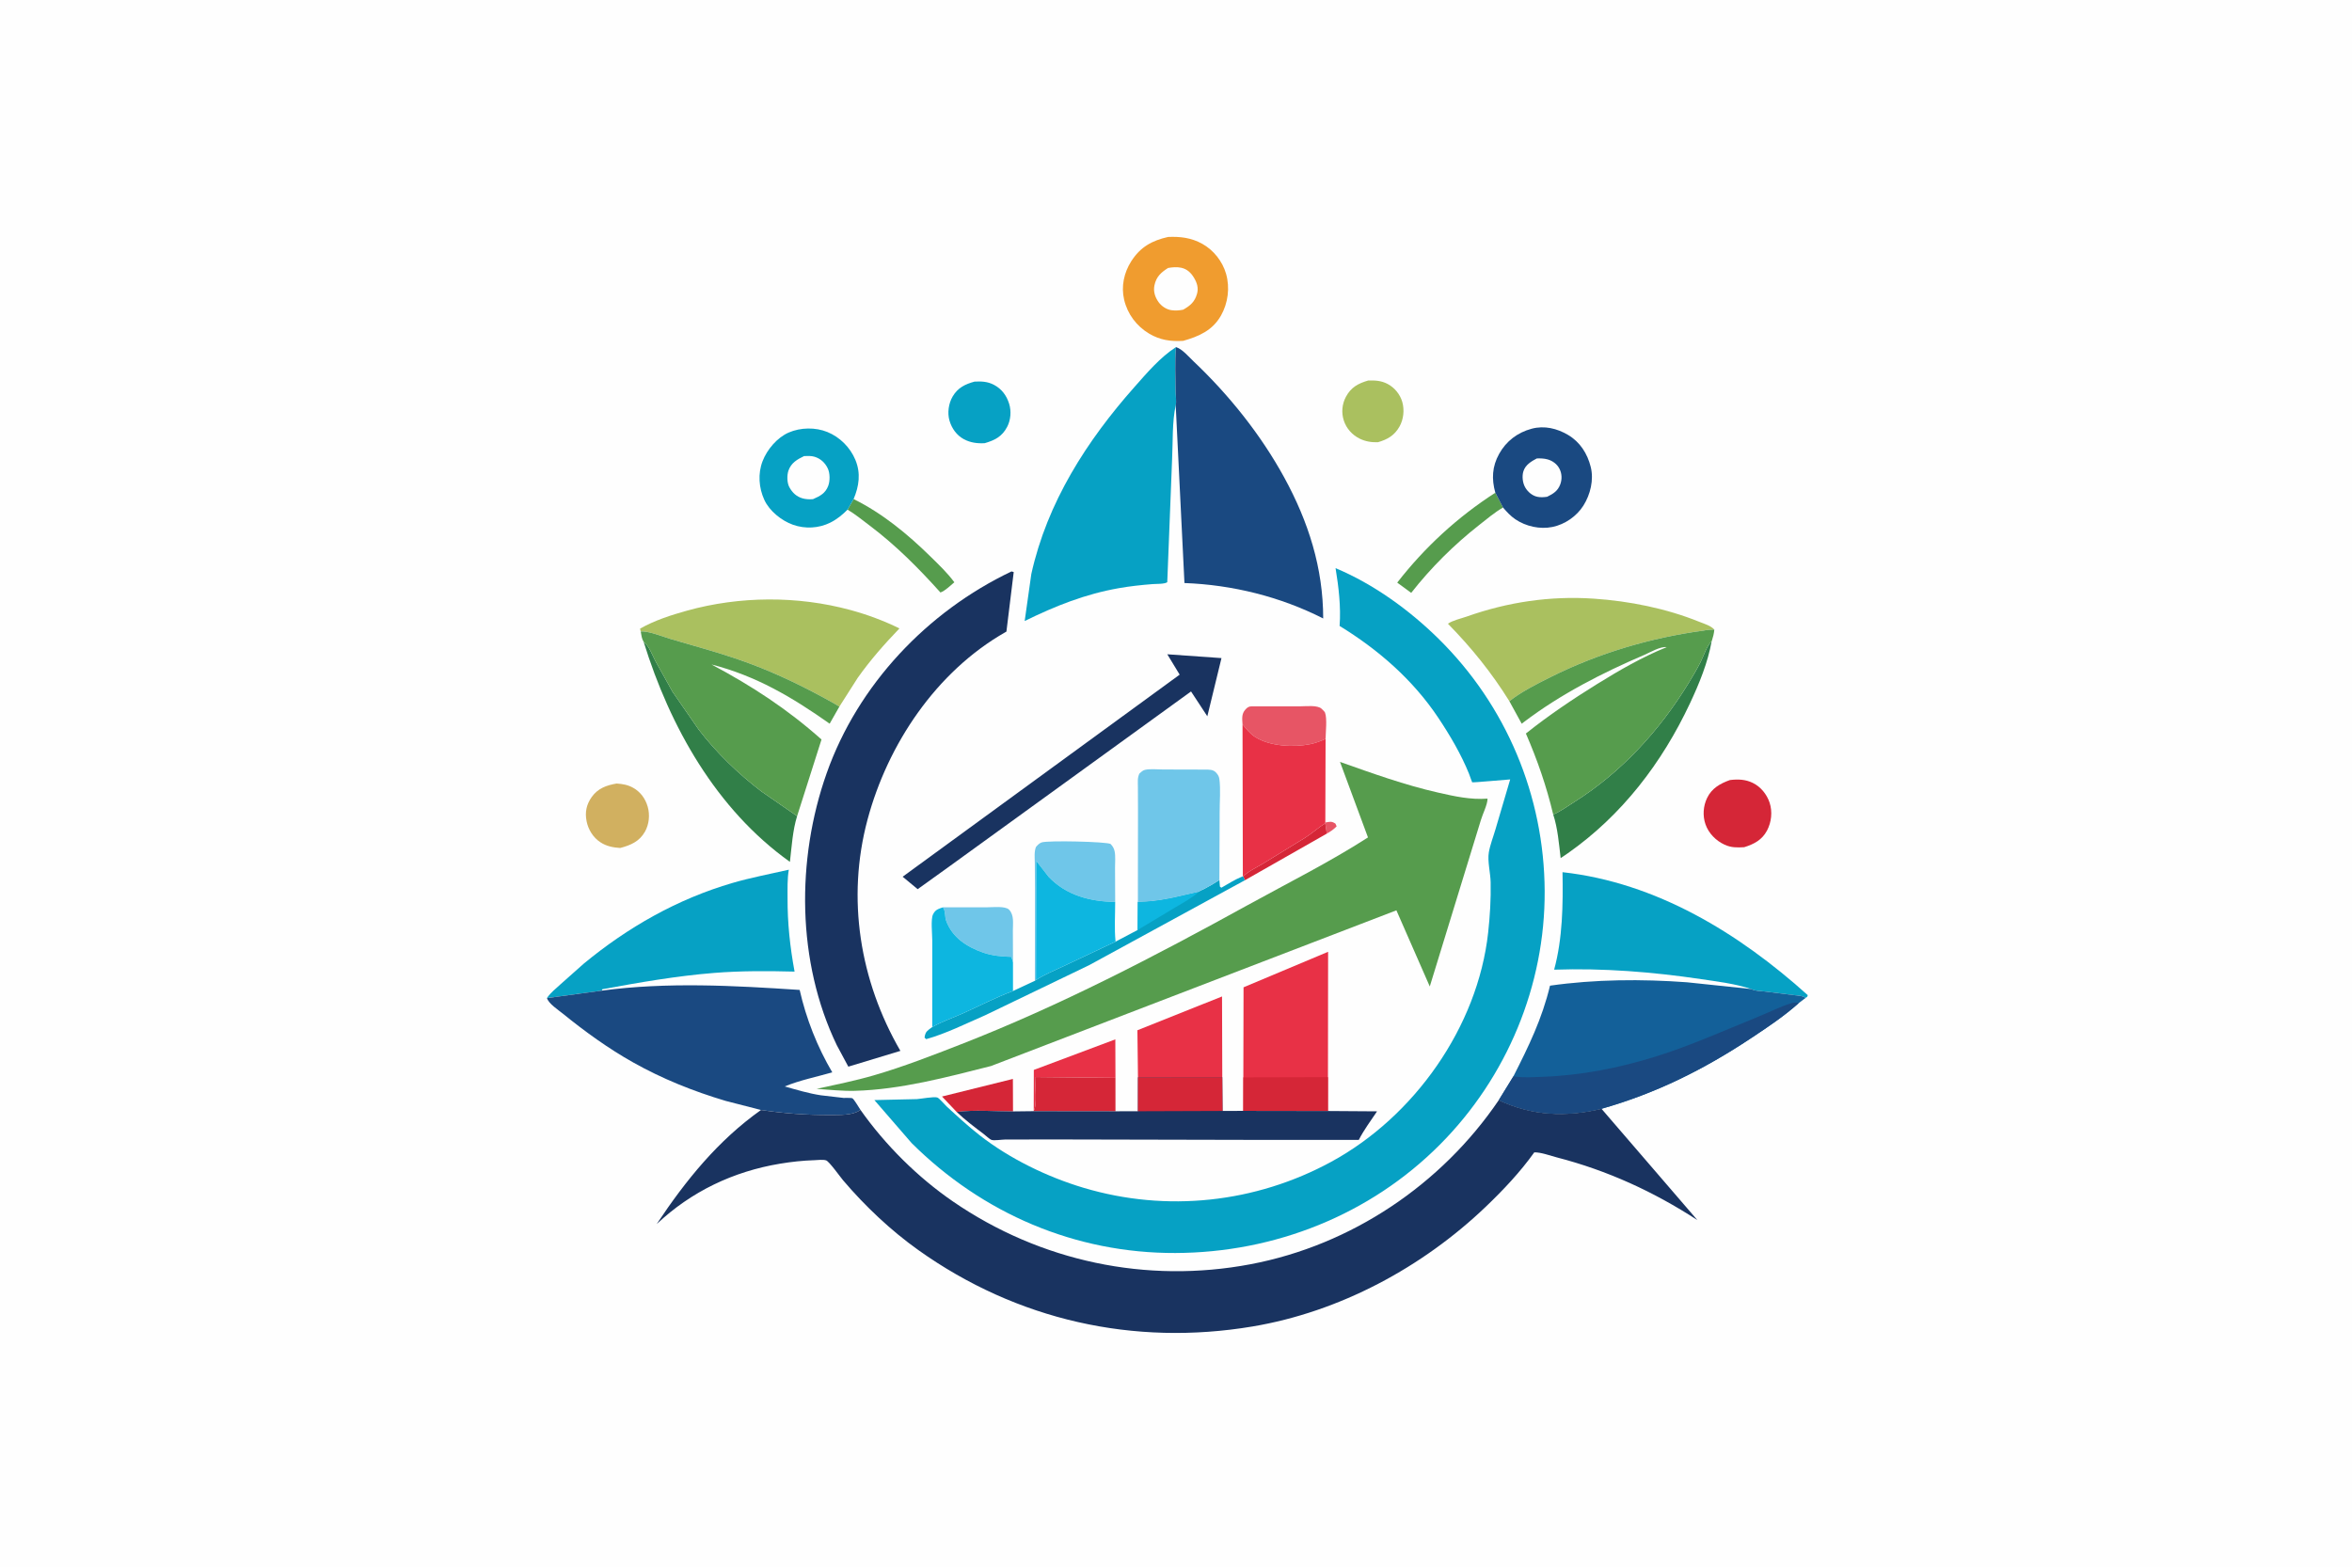 <svg version="1.1" xmlns="http://www.w3.org/2000/svg" style="display: block;" viewBox="0 0 2048 1365" width="1536" height="1024">
<path transform="translate(0,0)" fill="rgb(254,254,254)" d="M -0 -0 L 2048 0 L 2048 1365 L -0 1365 L -0 -0 z"/>
<path transform="translate(0,0)" fill="rgb(231,85,101)" d="M 1154.02 716.157 C 1158.05 715.565 1159.29 714.811 1162.82 717.138 L 1163.88 719.5 C 1161.23 722.289 1158.62 723.963 1155.31 725.852 L 1153.97 716.81 L 1154.02 716.157 z"/>
<path transform="translate(0,0)" fill="rgb(213,38,55)" d="M 1153.97 716.81 L 1155.31 725.852 L 1083.93 766.486 L 1082.55 763.148 C 1086.76 758.718 1094.35 755.245 1099.62 752.046 L 1136.41 729.458 C 1142.54 725.542 1147.9 720.646 1153.97 716.81 z"/>
<path transform="translate(0,0)" fill="rgb(213,38,55)" d="M 833.035 968.287 L 820.257 954.808 L 881.977 939.501 L 882.081 967.792 C 866.382 967.839 848.466 966.184 833.035 968.287 z"/>
<path transform="translate(0,0)" fill="rgb(232,49,70)" d="M 900.119 967.163 L 900.196 931.646 L 971.174 905.035 L 971.282 938.546 L 901.262 937.852 C 901.304 944.02 903.241 962.737 900.119 967.163 z"/>
<path transform="translate(0,0)" fill="rgb(86,156,77)" d="M 743.275 434.498 C 768.186 446.732 790.477 465.143 810.188 484.499 C 817.444 491.625 824.947 498.748 830.994 506.956 C 827.474 509.84 823.129 514.348 818.88 515.838 C 799.66 494.438 779.955 474.62 756.889 457.273 C 750.79 452.686 744.538 447.561 737.997 443.677 L 743.275 434.498 z"/>
<path transform="translate(0,0)" fill="rgb(86,156,77)" d="M 1308.75 441.858 C 1301.53 446.002 1294.54 451.939 1287.98 457.083 C 1266.13 474.23 1245.94 494.295 1228.81 516.166 L 1216.63 507.252 C 1240.7 476.3 1269.11 450.244 1302.05 428.944 L 1308.75 441.858 z"/>
<path transform="translate(0,0)" fill="rgb(213,38,55)" d="M 900.119 967.163 C 903.241 962.737 901.304 944.02 901.262 937.852 L 971.282 938.546 L 971.3 967.671 L 899.802 967.584 L 900.119 967.163 z"/>
<path transform="translate(0,0)" fill="rgb(111,198,233)" d="M 821.033 790.052 L 859.745 790.014 C 864.11 790.001 875.489 788.73 878.675 792.107 C 883.231 796.937 881.926 804.121 881.96 810.327 L 882.062 838.139 C 881.682 836.33 881.242 834.863 880.5 833.17 C 872.42 832.978 863.951 832.187 856.281 829.544 C 842.096 824.658 829.132 816.378 823.851 801.7 C 822.642 798.339 823.324 794.176 821.665 791.123 L 821.033 790.052 z"/>
<path transform="translate(0,0)" fill="rgb(231,85,101)" d="M 1081.93 630.72 C 1081.65 626.044 1080.93 621.714 1084.31 617.933 C 1086.03 616.004 1087.25 615.035 1089.87 614.996 L 1132.25 614.984 C 1137.1 615.008 1147.31 613.7 1150.87 617.188 C 1151.59 617.89 1153.45 619.579 1153.78 620.5 C 1155.73 626.017 1154.3 637.318 1154.25 643.349 C 1149.91 645.32 1145.53 646.987 1140.84 647.94 C 1126.38 650.883 1105.77 649.827 1093.04 641.779 C 1088.53 638.93 1085.33 634.754 1081.93 630.72 z"/>
<path transform="translate(0,0)" fill="rgb(170,192,95)" d="M 1191.39 331.219 C 1197.63 331.083 1202.69 331.304 1208.3 334.253 C 1214.38 337.454 1219.11 343.269 1221.02 349.855 C 1223.04 356.796 1222.16 365.076 1218.59 371.383 C 1214.24 379.072 1208.1 382.607 1199.82 384.977 C 1194.33 385.188 1188.96 384.332 1184 381.892 C 1177.43 378.655 1172.37 373.044 1170.11 366.057 C 1167.88 359.199 1168.57 351.747 1171.95 345.427 C 1176.39 337.118 1182.67 333.77 1191.39 331.219 z"/>
<path transform="translate(0,0)" fill="rgb(6,161,196)" d="M 848.523 332.196 C 854.604 331.85 859.994 332.098 865.5 335 C 872.264 338.565 876.442 344.259 878.698 351.434 C 880.72 357.862 880.114 365.682 876.958 371.663 C 872.515 380.083 866.287 383.208 857.472 385.8 C 851.16 386.206 844.994 385.39 839.353 382.376 C 833.025 378.995 828.78 373.012 826.774 366.202 C 824.78 359.43 825.977 351.201 829.527 345.138 C 833.983 337.528 840.317 334.471 848.523 332.196 z"/>
<path transform="translate(0,0)" fill="rgb(209,176,96)" d="M 536.944 682.221 C 542.155 682.605 546.657 683.333 551.284 685.915 C 557.742 689.517 562.028 695.463 564.017 702.513 C 566.015 709.592 565.219 717.76 561.576 724.193 C 556.735 732.739 549.087 735.978 540.059 738.348 C 533.778 737.965 528.103 736.852 522.773 733.37 C 516.469 729.252 512.16 722.278 510.738 714.904 C 509.246 707.17 510.626 700.468 515.218 693.994 C 520.639 686.35 528.134 683.751 536.944 682.221 z"/>
<path transform="translate(0,0)" fill="rgb(213,38,55)" d="M 1506.32 679.197 C 1513.3 678.336 1519.86 678.564 1526.26 681.691 C 1533.17 685.069 1538.5 691.664 1540.89 698.914 C 1543.49 706.774 1542.49 715.869 1538.66 723.125 C 1534.32 731.341 1527.37 734.981 1518.76 737.68 C 1512.51 738.047 1507.43 738.133 1501.66 735.48 C 1494.19 732.044 1487.81 725.625 1485.07 717.79 C 1482.45 710.319 1483.04 701.836 1486.5 694.705 C 1490.6 686.273 1497.86 682.23 1506.32 679.197 z"/>
<path transform="translate(0,0)" fill="rgb(111,198,233)" d="M 901.081 854.055 L 901.183 773.434 L 901.046 751.102 C 900.995 746.599 900.414 741.781 902.043 737.5 C 903.456 735.886 904.955 734.165 907.061 733.493 C 912.816 731.659 963.329 732.837 967.035 734.857 C 968.913 736.848 970.005 738.594 970.56 741.302 C 971.443 745.614 970.878 750.995 970.916 755.475 L 971.04 785.332 C 949.644 785.11 928.373 779.675 913.11 763.5 L 902.267 749.549 L 902.058 853.383 L 901.081 854.055 z"/>
<path transform="translate(0,0)" fill="rgb(6,161,196)" d="M 1082.2 763.054 L 1082.55 763.148 L 1083.93 766.486 L 948.288 840.468 L 857.744 884.083 C 841.332 891.213 823.689 900.042 806.5 904.852 L 805.038 903.5 C 805.527 900.031 806.124 898.614 809.032 896.318 L 811.743 894.353 C 820.128 889.511 829.783 886.295 838.633 882.305 C 852.965 875.844 867.357 868.391 882.067 862.92 L 901.081 854.055 L 902.058 853.383 C 909.328 848.646 917.784 845.163 925.635 841.515 L 971.386 819.92 L 990.631 809.762 L 990.809 785.267 C 1009.92 785.13 1025.6 780.568 1043.97 776.394 C 1044.34 775.822 1047.66 774.461 1048.53 774.012 C 1053.11 771.656 1057.44 769.1 1061.77 766.283 L 1062.23 772 L 1063.5 772.963 C 1069.34 769.683 1075.07 765.913 1081.3 763.409 L 1082.2 763.054 z"/>
<path transform="translate(0,0)" fill="rgb(13,182,224)" d="M 990.809 785.267 C 1009.92 785.13 1025.6 780.568 1043.97 776.394 C 1038.35 781.741 1030.49 785.832 1023.85 789.834 L 990.631 809.762 L 990.809 785.267 z"/>
<path transform="translate(0,0)" fill="rgb(232,49,70)" d="M 990.88 938.029 L 990.39 897.102 L 1064.08 867.674 L 1064.3 937.977 L 990.88 938.029 z"/>
<path transform="translate(0,0)" fill="rgb(49,127,72)" d="M 560.49 558.903 C 565.272 562.59 567.776 569.929 570.5 575.212 L 585.639 602.401 L 608.413 635.301 C 623.757 655.281 642.862 673.752 662.867 689.027 L 694.081 710.619 C 690.224 722.741 689.293 737.82 687.822 750.45 C 623.791 704.84 583.325 632.776 560.49 558.903 z"/>
<path transform="translate(0,0)" fill="rgb(13,182,224)" d="M 821.033 790.052 L 821.665 791.123 C 823.324 794.176 822.642 798.339 823.851 801.7 C 829.132 816.378 842.096 824.658 856.281 829.544 C 863.951 832.187 872.42 832.978 880.5 833.17 C 881.242 834.863 881.682 836.33 882.062 838.139 L 882.067 862.92 C 867.357 868.391 852.965 875.844 838.633 882.305 C 829.783 886.295 820.128 889.511 811.743 894.353 L 811.766 818.871 C 811.778 813.465 810.313 800.43 812.426 796.178 C 814.514 791.973 816.996 791.48 821.033 790.052 z"/>
<path transform="translate(0,0)" fill="rgb(49,127,72)" d="M 1352.46 709.23 C 1358.82 706.478 1365.18 701.865 1371.07 698.143 C 1411.97 672.298 1445.02 636.095 1470.19 595 C 1473.94 588.863 1477.62 582.753 1480.83 576.301 C 1483.64 570.661 1486.1 562.628 1490.45 558.122 C 1487.15 576.822 1479.61 595.158 1471.59 612.265 C 1447.25 664.135 1412.28 709.935 1365.09 743.007 L 1358.93 747.182 C 1357.49 734.919 1356.37 720.966 1352.46 709.23 z"/>
<path transform="translate(0,0)" fill="rgb(13,182,224)" d="M 902.058 853.383 L 902.267 749.549 L 913.11 763.5 C 928.373 779.675 949.644 785.11 971.04 785.332 C 971.081 796.617 970.197 808.744 971.386 819.92 L 925.635 841.515 C 917.784 845.163 909.328 848.646 902.058 853.383 z"/>
<path transform="translate(0,0)" fill="rgb(6,161,196)" d="M 737.997 443.677 C 733.562 448.18 728.739 452.113 723.057 454.961 C 712.992 460.007 701.083 460.616 690.49 456.86 C 680.593 453.351 670.046 444.941 665.58 435.277 C 660.72 424.759 659.81 412.321 664.033 401.42 C 667.934 391.35 676.709 380.928 686.722 376.56 C 697.04 372.059 710.058 371.826 720.5 376.102 C 731.355 380.546 740.308 389.509 744.804 400.301 C 749.674 411.989 748.037 423.214 743.275 434.498 L 737.997 443.677 z"/>
<path transform="translate(0,0)" fill="rgb(254,254,254)" d="M 700.168 397.036 C 703.165 396.933 706.324 396.741 709.225 397.623 C 714.488 399.223 718.309 402.739 720.712 407.646 C 722.785 411.879 722.82 418.635 721.165 423 C 718.7 429.501 713.971 431.934 707.923 434.561 C 704.985 434.819 701.684 434.694 698.827 433.866 C 693.441 432.305 689.948 428.916 687.322 424.129 C 685.244 420.341 685.13 413.662 686.573 409.593 C 688.945 402.904 694.151 399.958 700.168 397.036 z"/>
<path transform="translate(0,0)" fill="rgb(26,73,129)" d="M 1302.05 428.944 C 1298.7 417.015 1299.25 406.151 1305.34 395.172 C 1311.52 384.016 1321.38 376.528 1333.7 373.222 C 1344.72 370.266 1355.75 372.933 1365.38 378.622 C 1375.85 384.815 1382.21 394.858 1385.13 406.5 C 1387.94 417.693 1384.84 430.499 1378.77 440.128 C 1372.9 449.452 1362.66 456.542 1351.84 458.766 C 1340.91 461.013 1328.7 458.315 1319.48 452.083 C 1315.34 449.283 1312 445.615 1308.75 441.858 L 1302.05 428.944 z"/>
<path transform="translate(0,0)" fill="rgb(254,254,254)" d="M 1338.17 399.1 C 1341.28 398.979 1344.55 399.098 1347.56 399.929 C 1351.98 401.145 1355.89 404.074 1357.97 408.217 C 1360.09 412.427 1360.22 417.304 1358.59 421.697 C 1356.46 427.452 1352.38 429.953 1347.16 432.49 C 1344.24 432.886 1341.46 433.116 1338.55 432.48 C 1334.17 431.524 1330.4 428.277 1328.16 424.5 C 1325.81 420.543 1325.11 414.563 1326.53 410.18 C 1328.33 404.616 1333.35 401.653 1338.17 399.1 z"/>
<path transform="translate(0,0)" fill="rgb(25,51,96)" d="M 1016.42 569.664 L 1063.6 572.985 L 1051.28 623.656 L 1037.09 602.032 L 825.508 755.241 L 799.059 774.231 L 785.979 763.387 L 1027.19 587.396 L 1016.42 569.664 z"/>
<path transform="translate(0,0)" fill="rgb(240,156,47)" d="M 1017.08 206.206 C 1027.78 205.743 1037.3 206.886 1046.84 212.159 C 1056.73 217.628 1064.51 227.481 1067.61 238.346 C 1071.05 250.412 1069.31 263.769 1063.19 274.619 C 1055.84 287.655 1043.94 292.786 1030.32 296.681 C 1019.49 297.362 1010.08 296.038 1000.63 290.409 C 989.605 283.844 981.747 273.314 978.836 260.844 C 976.13 249.252 978.7 237.3 985.023 227.381 C 992.913 215.001 1003.08 209.352 1017.08 206.206 z"/>
<path transform="translate(0,0)" fill="rgb(254,254,254)" d="M 1017.08 233.224 C 1020.8 232.558 1024.77 232.211 1028.5 233.01 C 1033.54 234.09 1037.04 237.338 1039.62 241.665 C 1042.31 246.167 1043.72 250.539 1042.34 255.56 C 1040.35 262.753 1036.49 265.977 1030.28 269.536 C 1027.04 270.255 1023.29 270.44 1020 269.979 C 1015.65 269.369 1011.37 266.492 1008.84 262.975 C 1005.71 258.618 1004.1 253.574 1005.26 248.198 C 1006.85 240.798 1011.04 237.057 1017.08 233.224 z"/>
<path transform="translate(0,0)" fill="rgb(232,49,70)" d="M 1081.93 630.72 C 1085.33 634.754 1088.53 638.93 1093.04 641.779 C 1105.77 649.827 1126.38 650.883 1140.84 647.94 C 1145.53 646.987 1149.91 645.32 1154.25 643.349 L 1154.02 716.157 L 1153.97 716.81 C 1147.9 720.646 1142.54 725.542 1136.41 729.458 L 1099.62 752.046 C 1094.35 755.245 1086.76 758.718 1082.55 763.148 L 1082.2 763.054 L 1081.93 630.72 z"/>
<path transform="translate(0,0)" fill="rgb(111,198,233)" d="M 990.809 785.267 L 990.912 706.994 L 990.836 685.361 C 990.814 681.447 990.261 677.033 992.181 673.5 C 993.584 672.222 995.104 670.73 997.009 670.3 C 1001.54 669.279 1007.97 670.009 1012.69 669.998 L 1049.37 670.092 C 1052.87 670.132 1056.33 669.916 1058.87 672.688 C 1060.33 674.281 1061.43 675.94 1061.74 678.128 C 1062.99 687.17 1061.98 697.798 1062.01 706.988 L 1061.77 766.283 C 1057.44 769.1 1053.11 771.656 1048.53 774.012 C 1047.66 774.461 1044.34 775.822 1043.97 776.394 C 1025.6 780.568 1009.92 785.13 990.809 785.267 z"/>
<path transform="translate(0,0)" fill="rgb(232,49,70)" d="M 1082.63 938.14 L 1082.82 859.7 L 1156.45 828.765 L 1156.33 937.958 L 1156.3 967.434 L 1082.58 967.317 L 1082.63 938.14 z"/>
<path transform="translate(0,0)" fill="rgb(213,38,55)" d="M 1082.63 938.14 L 1156.33 937.958 L 1156.3 967.434 L 1082.58 967.317 L 1082.63 938.14 z"/>
<path transform="translate(0,0)" fill="rgb(170,192,95)" d="M 1314.27 610.506 C 1298.86 585.7 1281.21 563.887 1260.8 543.051 C 1264.82 540.13 1272.28 538.522 1277.08 536.826 C 1312.85 524.175 1349.76 518.662 1387.72 521.208 C 1418.7 523.287 1450.91 529.732 1479.71 541.4 C 1483.88 543.086 1489.73 544.723 1492.73 548.163 C 1489.63 548.286 1486.5 548.251 1483.48 549.027 C 1437.52 555.172 1392.04 568.664 1350.54 589.35 C 1338.22 595.492 1325.17 602.055 1314.27 610.506 z"/>
<path transform="translate(0,0)" fill="rgb(25,51,96)" d="M 990.88 938.029 L 1064.3 937.977 L 1064.52 967.379 L 1082.58 967.317 L 1156.3 967.434 L 1199.07 967.726 C 1193.66 975.803 1187.59 983.923 1183.17 992.576 L 1090.81 992.586 L 916.839 992.202 L 875.164 992.278 C 872.442 992.302 865.737 993.353 863.463 992.624 C 861.666 992.048 858.166 988.673 856.535 987.447 C 848.474 981.391 840.376 975.213 833.035 968.287 C 848.466 966.184 866.382 967.839 882.081 967.792 L 899.802 967.584 L 971.3 967.671 L 990.842 967.636 L 990.88 938.029 z"/>
<path transform="translate(0,0)" fill="rgb(213,38,55)" d="M 990.88 938.029 L 1064.3 937.977 L 1064.52 967.379 L 990.842 967.636 L 990.88 938.029 z"/>
<path transform="translate(0,0)" fill="rgb(170,192,95)" d="M 557.916 549.991 L 557.339 547.332 C 570.017 540.135 584.187 535.564 598.18 531.672 C 644.063 518.911 694.493 518.617 740.5 531.107 C 754.985 535.039 769.754 540.487 783.195 547.148 C 770.022 560.85 757.826 574.689 746.819 590.232 L 730.902 615.206 L 725.471 612.027 C 702.642 599.203 678.095 587.151 653.537 577.991 C 630.669 569.461 607.128 563.145 583.729 556.287 C 578.648 554.798 562.819 548.615 557.916 549.991 z"/>
<path transform="translate(0,0)" fill="rgb(86,156,77)" d="M 557.916 549.991 C 562.819 548.615 578.648 554.798 583.729 556.287 C 607.128 563.145 630.669 569.461 653.537 577.991 C 678.095 587.151 702.642 599.203 725.471 612.027 L 730.902 615.206 L 722.422 630.101 C 689.844 607.117 658.569 588.553 619.562 578.538 C 654.777 597.303 685.448 617.29 715.331 643.879 L 694.081 710.619 L 662.867 689.027 C 642.862 673.752 623.757 655.281 608.413 635.301 L 585.639 602.401 L 570.5 575.212 C 567.776 569.929 565.272 562.59 560.49 558.903 C 558.789 556.213 558.489 553.074 557.916 549.991 z"/>
<path transform="translate(0,0)" fill="rgb(6,161,196)" d="M 1524.88 861.208 C 1511.1 856.594 1495.7 854.737 1481.34 852.598 C 1439.15 846.314 1395.94 842.87 1353.26 844.345 C 1360.7 817.095 1361.04 787.511 1360.56 759.436 C 1442.29 768.501 1514.13 812.573 1574.08 866.5 C 1573.78 868.23 1573.5 867.989 1572.16 868.973 C 1569.89 866.996 1565.47 866.957 1562.56 866.554 L 1536.61 863.345 C 1533.01 862.904 1528.04 863.024 1524.88 861.208 z"/>
<path transform="translate(0,0)" fill="rgb(6,161,196)" d="M 476.295 869.087 L 476.621 868.517 C 479.526 864.356 483.966 860.826 487.698 857.397 L 508.153 839.226 C 546.591 807.417 589.949 782.767 637.993 768.768 C 654.067 764.084 670.564 761.019 686.871 757.287 C 685.449 765.181 685.792 773.872 685.76 781.886 C 685.671 803.833 687.908 824.441 691.872 846.024 C 668.482 845.431 645.074 845.308 621.729 847.181 C 588.957 849.811 556.827 855.461 524.546 861.38 L 523.966 862.603 L 476.295 869.087 z"/>
<path transform="translate(0,0)" fill="rgb(86,156,77)" d="M 1483.48 549.027 C 1486.5 548.251 1489.63 548.286 1492.73 548.163 C 1492.45 551.699 1491.62 554.712 1490.55 558.059 L 1490.45 558.122 C 1486.1 562.628 1483.64 570.661 1480.83 576.301 C 1477.62 582.753 1473.94 588.863 1470.19 595 C 1445.02 636.095 1411.97 672.298 1371.07 698.143 C 1365.18 701.865 1358.82 706.478 1352.46 709.23 C 1346.6 684.58 1338.74 661.902 1328.67 638.661 C 1348.47 622.878 1369.15 608.945 1390.63 595.611 C 1409.8 583.715 1430.28 571.886 1451.25 563.466 C 1445.65 562.694 1437.15 567.893 1431.98 570.106 C 1395.32 585.792 1359 604.347 1327.14 628.514 L 1325.02 630.127 L 1314.27 610.506 C 1325.17 602.055 1338.22 595.492 1350.54 589.35 C 1392.04 568.664 1437.52 555.172 1483.48 549.027 z"/>
<path transform="translate(0,0)" fill="rgb(6,161,196)" d="M 1023.75 352.832 C 1020.58 367.339 1021.36 384.529 1020.61 399.465 L 1016.39 506.898 C 1013.96 508.626 1006.69 508.29 1003.61 508.536 C 993.865 509.31 984.132 510.344 974.5 512.031 C 944.957 517.205 919.025 527.539 892.236 540.685 L 898.016 499.769 C 911.815 437.44 946.207 383.809 988.064 336.616 C 998.759 324.558 1010.32 310.881 1023.99 302.156 C 1022.88 314.95 1023.57 328.13 1023.67 340.972 C 1023.7 344.242 1024.55 349.882 1023.75 352.832 z"/>
<path transform="translate(0,0)" fill="rgb(26,73,129)" d="M 1023.99 302.156 C 1029.43 303.742 1035.09 310.574 1039.2 314.463 C 1070.09 343.716 1097.81 378.321 1118.25 415.684 C 1139.25 454.077 1152.17 494.449 1152.17 538.47 C 1114.79 519.471 1073.25 509.189 1031.36 507.606 L 1023.75 352.832 C 1024.55 349.882 1023.7 344.242 1023.67 340.972 C 1023.57 328.13 1022.88 314.95 1023.99 302.156 z"/>
<path transform="translate(0,0)" fill="rgb(26,73,129)" d="M 523.966 862.603 C 580.873 854.964 639.269 858.218 696.306 861.986 C 701.985 887.141 711.642 911.526 724.703 933.763 C 711.11 937.694 696.353 940.611 683.315 946.039 C 693.693 948.982 704.045 952.11 714.727 953.74 L 734.5 956.032 C 735.981 956.132 741.089 955.82 742.2 956.369 C 743.654 957.087 748.019 964.684 749.256 966.452 L 748.848 966.727 C 742.328 971.394 730.845 970.846 722.98 970.901 C 702.562 971.046 682.826 969.566 662.639 966.542 L 631.823 958.625 C 603.7 950.23 576.781 939.454 551.157 925.035 C 529.512 912.855 509.323 898.232 490.06 882.608 C 486.186 879.466 477.646 873.891 476.295 869.087 L 523.966 862.603 z"/>
<path transform="translate(0,0)" fill="rgb(19,96,153)" d="M 1317.79 937.263 C 1331.14 910.967 1342.73 887.205 1349.67 858.274 C 1388.67 852.713 1429.63 852.42 1468.89 855.321 L 1524.88 861.208 C 1528.04 863.024 1533.01 862.904 1536.61 863.345 L 1562.56 866.554 C 1565.47 866.957 1569.89 866.996 1572.16 868.973 L 1566.29 873.421 C 1553.34 885.019 1538.93 894.583 1524.49 904.158 C 1483.38 931.402 1442.01 951.98 1394.51 965.498 C 1363.31 972.903 1334.32 971.641 1305.03 957.996 L 1317.79 937.263 z"/>
<path transform="translate(0,0)" fill="rgb(26,73,129)" d="M 1317.79 937.263 C 1325.94 938.597 1335.11 937.935 1343.35 937.641 C 1376.81 936.447 1409.82 929.944 1441.75 919.985 C 1472.44 910.414 1501.3 897.348 1531.02 885.306 C 1540.47 881.477 1549.81 876.598 1559.56 873.617 C 1561.91 872.897 1563.87 872.835 1566.29 873.421 C 1553.34 885.019 1538.93 894.583 1524.49 904.158 C 1483.38 931.402 1442.01 951.98 1394.51 965.498 C 1363.31 972.903 1334.32 971.641 1305.03 957.996 L 1317.79 937.263 z"/>
<path transform="translate(0,0)" fill="rgb(25,51,96)" d="M 880.792 497.5 L 882.687 498.047 L 876.338 549.904 L 875.456 550.401 C 815.306 584.669 773.005 647.844 755.389 713.683 C 737 782.406 748.672 854.023 784.016 915.063 L 738.679 928.805 L 728.692 910.207 C 693.684 837.52 693.251 748.402 719.826 673.207 C 747.058 596.154 807.396 532.453 880.792 497.5 z"/>
<path transform="translate(0,0)" fill="rgb(86,156,77)" d="M 1166.81 663.394 C 1195.02 673.368 1223.06 683.51 1252.3 690.136 C 1266.69 693.397 1280.43 696.478 1295.27 695.367 C 1295.31 700.464 1290.99 708.792 1289.49 714.006 L 1244.98 858.974 L 1215.91 792.658 L 862.936 928.251 C 824.604 937.948 784.119 948.808 744.383 949.857 C 733.36 950.148 722.072 948.864 711.07 948.169 C 727.663 944.484 744.383 941.156 760.717 936.414 C 786.544 928.916 811.958 919.012 836.998 909.237 C 923.338 875.53 1005.38 832.8 1086.44 788.111 C 1121.39 768.84 1157.59 750.774 1191.17 729.175 L 1166.81 663.394 z"/>
<path transform="translate(0,0)" fill="rgb(25,51,96)" d="M 1305.03 957.996 C 1334.32 971.641 1363.31 972.903 1394.51 965.498 L 1477.99 1062.43 C 1439.88 1037.66 1399.73 1019.26 1355.69 1007.86 C 1349.88 1006.35 1341.84 1003.32 1335.97 1003.44 C 1323.8 1020.53 1308.91 1036.3 1293.77 1050.78 C 1238.45 1103.68 1166.52 1142.34 1090.69 1155.08 C 987.208 1172.46 885.442 1149.59 799.804 1088.66 C 775.816 1071.6 753.174 1050.22 734.11 1027.77 C 731.685 1024.92 721.955 1011.21 719.287 1010.41 C 716.484 1009.56 712.109 1010.17 709.142 1010.27 C 699.054 1010.58 689.259 1011.65 679.302 1013.3 C 638.546 1020.05 601.884 1037.55 571.815 1065.9 C 597.108 1027.8 625.127 993.148 662.639 966.542 C 682.826 969.566 702.562 971.046 722.98 970.901 C 730.845 970.846 742.328 971.394 748.848 966.727 L 749.256 966.452 C 770.826 997.034 799.068 1025.14 829.931 1046.32 C 905.938 1098.5 998.421 1118.05 1089 1100.87 C 1176.68 1084.25 1255.05 1031.58 1305.03 957.996 z"/>
<path transform="translate(0,0)" fill="rgb(6,161,196)" d="M 1162.94 494.651 C 1196.02 508.497 1227.05 530.983 1252.54 556.068 C 1311.59 614.198 1344.58 692.932 1345.02 775.72 C 1345.47 858.145 1312.1 938.055 1254 996.5 C 1192.91 1057.97 1109.78 1090.82 1023.47 1091.1 C 936.2 1091.39 855.482 1056.67 793.81 995.373 L 761.366 957.912 L 798.317 957.079 C 801.867 956.864 813.399 954.665 816.217 955.699 C 817.939 956.33 822.529 961.841 824.211 963.389 C 833.617 972.044 843.038 980.745 853.115 988.621 C 879.209 1009.02 912.08 1024.96 943.74 1034.38 C 1015.84 1055.86 1093.22 1047.57 1159.24 1011.63 C 1231.37 972.362 1286.72 894.326 1295.8 812.101 C 1297.41 797.48 1298.27 782.903 1297.97 768.198 C 1297.81 760.117 1295.11 749.831 1296.39 742.229 C 1297.53 735.506 1300.33 728.506 1302.24 721.927 L 1314.99 678.652 C 1311.88 678.801 1282.54 681.508 1281.9 681.164 C 1281.75 681.08 1279.4 674.353 1279.14 673.698 C 1272.24 656.665 1262.62 640.319 1252.44 625.049 C 1230.37 591.932 1200.25 565.661 1166.45 544.983 C 1167.7 528.543 1165.63 510.882 1162.94 494.651 z"/>
</svg>